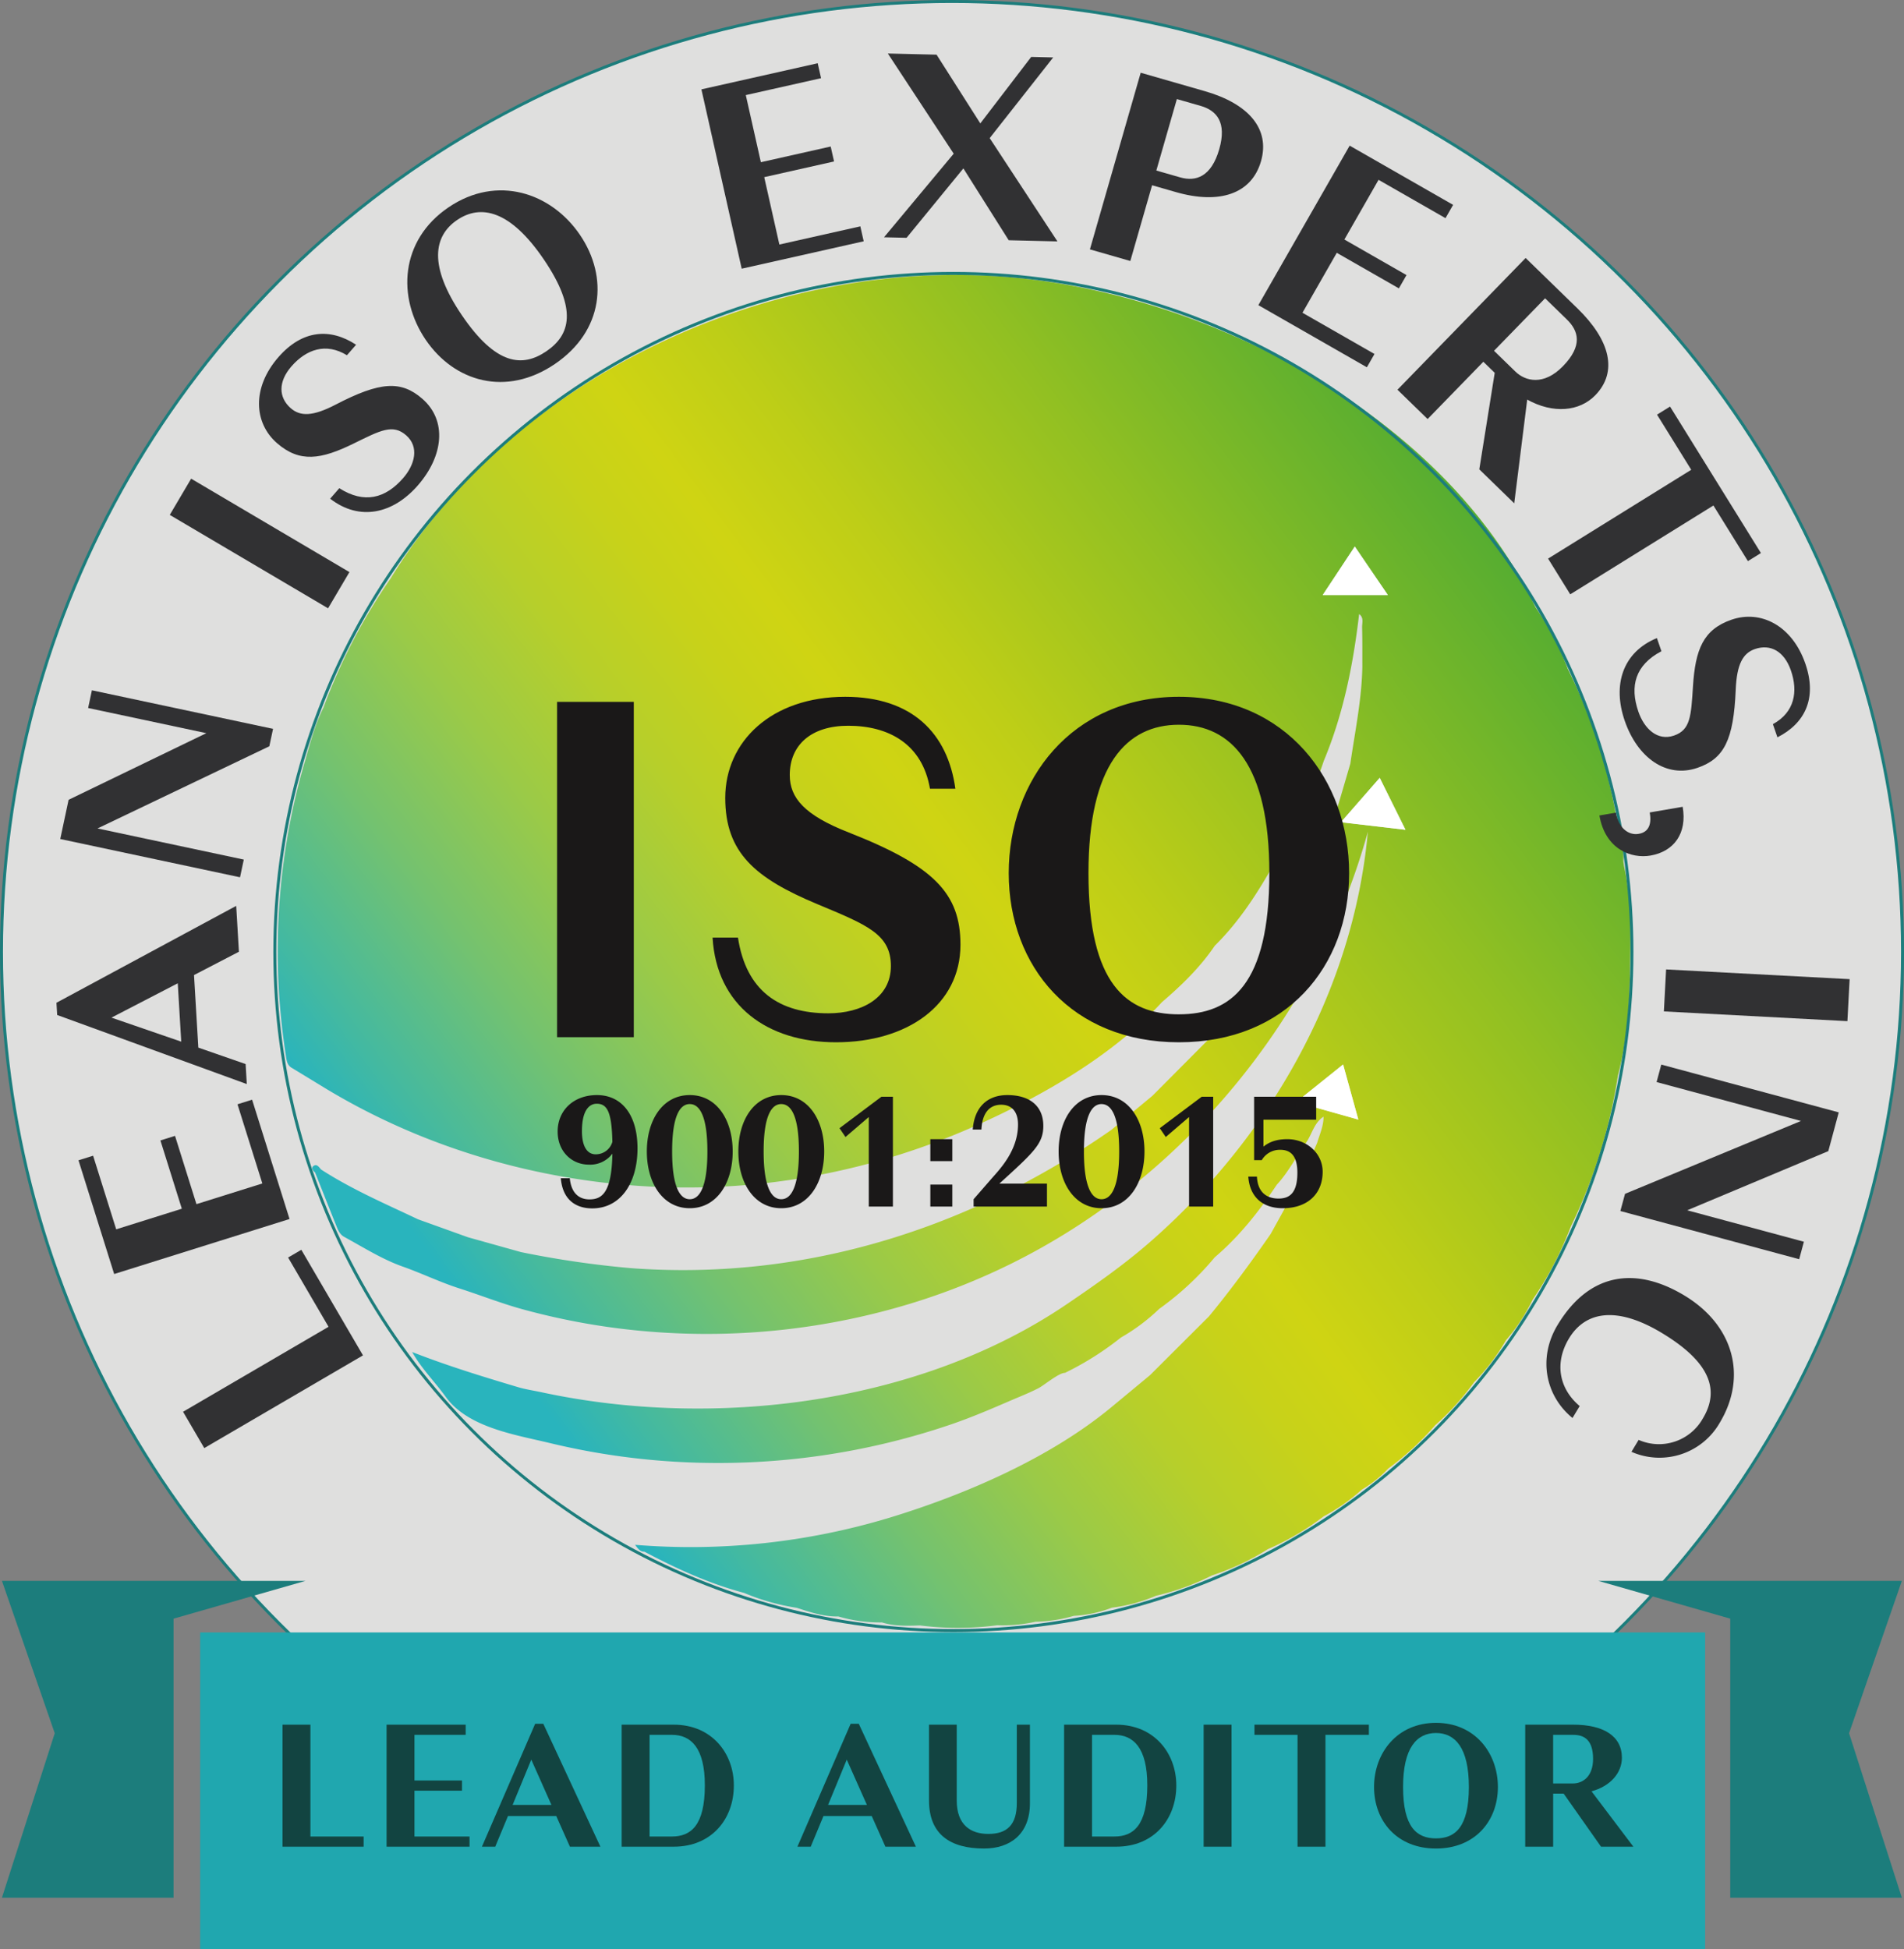 <svg xmlns="http://www.w3.org/2000/svg" xmlns:xlink="http://www.w3.org/1999/xlink" width="640.854" height="656.075" viewBox="0 0 640.854 656.075"><rect x="0" y="0" width="640.854" height="656.075" fill="#808080" stroke="none"/><defs><linearGradient id="a" x1="0.14" y1="0.768" x2="0.943" y2="0.169" gradientUnits="objectBoundingBox"><stop offset="0" stop-color="#29b4bd"/><stop offset="0.052" stop-color="#43b9a1"/><stop offset="0.159" stop-color="#74c26f"/><stop offset="0.261" stop-color="#9bca47"/><stop offset="0.353" stop-color="#b7cf2a"/><stop offset="0.433" stop-color="#c8d219"/><stop offset="0.491" stop-color="#cfd413"/><stop offset="0.577" stop-color="#bece17"/><stop offset="0.746" stop-color="#92c022"/><stop offset="0.98" stop-color="#4daa33"/><stop offset="1" stop-color="#47a835"/></linearGradient></defs><g transform="translate(0.654 0.5)"><circle cx="319.927" cy="319.927" r="319.927" transform="translate(-0.153)" fill="#dfdfde" stroke="#1c7d7c" stroke-miterlimit="10" stroke-width="1"/><g transform="translate(-68.154 -524.978)"><rect width="455.36" height="455.36" transform="translate(161 617)" fill="none"/><g transform="translate(161 617)"><path d="M489.186,231.924l-.2-1.672a29.171,29.171,0,0,0-1.813-11.3,180.636,180.636,0,0,0-16.866-53.244,100.134,100.134,0,0,0-10.883-20.77C428.109,78.971,345.231,36.868,275.145,33.338c-77.17-3.887-160.023,35.019-201.009,101.811a196.1,196.1,0,0,0-22.672,43.565c-2.928,5.842-4.522,12.158-6.327,18.372A227.337,227.337,0,0,0,38.859,296.1c.225,1.472.41,2.939,1.874,3.824,3.6,2.174,7.187,4.373,10.78,6.563,44.233,26.956,97.887,38.1,149.3,32.208a239.64,239.64,0,0,0,70.9-19.581c22.1-9.946,45.428-23.293,61.992-41.291,6.627-5.665,12.846-11.712,17.77-18.971,7.633-7.536,13.514-16.359,18.818-25.606A152.65,152.65,0,0,0,388.133,196.7c6.627-15.849,9.929-32.5,11.92-49.468,1.68,1.2.965,2.992,1.007,4.525.114,4.414.064,8.831.078,13.248-.216,11-2.47,21.752-4.048,32.587-3.616,12.311-7.043,24.685-11.9,36.594a336.818,336.818,0,0,1-17.088,31.6c-6.069,8.407-12.128,16.822-18.857,24.721q-9.366,9.416-18.73,18.827l-13.85,11.5c-47.7,33.3-103.324,50.921-161.853,46.526a325.854,325.854,0,0,1-36.846-5.385l-17.84-4.991-16.805-6.039c-11.066-5.251-22.345-10.09-32.671-16.78-.729-.829-1.472-2.1-2.692-1.068-.593.5-.08,1.528.685,2.055,2.36,5.942,4.7,11.895,7.093,17.823.6,1.5,1.142,3.022,2.767,3.907,6.466,3.521,12.691,7.508,19.686,9.979,6.424,2.271,12.494,5.243,19,7.325,7.045,2.257,13.888,4.977,21.039,6.954a231.763,231.763,0,0,0,43.6,7.636,235.961,235.961,0,0,0,87.645-9.6,223.7,223.7,0,0,0,32.937-13.048c58.274-28.653,103.3-83.034,120.584-145.628-4.852,53.616-33.386,103.385-73.7,138.4-8.723,7.575-18.075,14.11-27.613,20.587-49.867,33.852-119.015,42.117-176.926,29.635-2.554-.549-5.271-.943-7.777-1.689-11.986-3.568-23.939-7.24-35.662-11.834,3.189,5.654,7.667,10.048,11.285,15.07,7.495,10.4,23.479,12.768,35.125,15.585a239.674,239.674,0,0,0,45.192,6.427,242.917,242.917,0,0,0,90-12.79c6.7-2.3,13.159-5.068,19.636-7.866,3.2-1.381,6.41-2.629,9.516-4.223,2.063-1.059,6.851-5.193,9-5.193a102.182,102.182,0,0,0,18.813-11.884,65.208,65.208,0,0,0,12.882-9.649,99.66,99.66,0,0,0,18.71-17.374c8.26-7.02,14.889-15.433,20.862-24.408,3.932-4.251,6.521-9.433,9.835-14.11,2.041-2.886,2.678-6.71,5.9-8.792.036,3.105-1.275,5.884-2.132,8.773-4.5,10.614-10.087,20.676-15.68,30.735-6.585,9.491-13.412,18.8-20.759,27.716q-9.915,9.886-19.828,19.775l-13.034,10.8c-20.648,17.1-49.088,29.4-74.724,37.2a231.5,231.5,0,0,1-85.557,9.108c1.284,1.827,2.049,2.357,3.136,2.307,10.744,5.681,21.749,10.736,33.547,13.866a73.708,73.708,0,0,0,17.729,5.019c4.567,1.492,9.125,3.017,14.024,2.917a49.76,49.76,0,0,0,14.659,2.007c4.2,1.3,8.509,1.17,12.824,1.015a100.83,100.83,0,0,0,25.994-.067,50.455,50.455,0,0,0,12.885-1.189,49.022,49.022,0,0,0,12.857-1.974,42.25,42.25,0,0,0,12.854-2.759,54.257,54.257,0,0,0,14.828-4.007,84.292,84.292,0,0,0,18.816-6.832,84.75,84.75,0,0,0,18.829-8.853A89.643,89.643,0,0,0,388.1,450.923a63.467,63.467,0,0,0,12.84-9,40.1,40.1,0,0,0,8.914-7.1,98.168,98.168,0,0,0,15.832-14.62,89.733,89.733,0,0,0,13.07-14.46,70.386,70.386,0,0,0,10.725-14.113,62.12,62.12,0,0,0,8.986-13.672,117.688,117.688,0,0,0,12.871-24.674,176.9,176.9,0,0,0,15.8-50.638c2.875-10.994,3.846-22.259,4.048-33.539C491.41,256.69,491.923,244.2,489.186,231.924ZM396.55,316.461c-2.315-.652-4.655-1.311-7.109-2l-10.553-2.975,15.777-12.666c.848,3.094,1.592,5.789,2.282,8.3l2.845,10.256Zm2.321-175.645H387.805c3.7-5.606,6.752-10.215,10.786-16.323,1.852,2.723,3.463,5.093,4.969,7.306l6.164,9.017H398.871Zm13.414,78.62c-2.407-.28-4.838-.566-7.389-.862l-10.974-1.284c4.486-5.129,8.177-9.347,13.065-14.934,1.439,2.914,2.7,5.451,3.868,7.819l4.8,9.657Z" transform="translate(-36.094 -33.072)" fill="url(#a)"/><path d="M173.729,66.045,162.942,82.366H184.86Z" transform="translate(188.769 25.378)" fill="#fff"/><path d="M178.211,94.126l-13.063,14.933,21.734,2.542Z" transform="translate(192.681 75.159)" fill="#fff"/><path d="M175.5,128.915,159.726,141.58l20.9,5.894Z" transform="translate(183.069 136.829)" fill="#fff"/></g></g><circle cx="228.392" cy="228.392" r="228.392" transform="translate(91.846 91.522)" fill="none" stroke="#1c7d7c" stroke-miterlimit="10" stroke-width="1"/><g transform="translate(18.347 17.51)"><path d="M1174.646,2341.284l-7.138-12.223,48.969-28.6-13.614-23.312,4.452-2.6,20.752,35.533Z" transform="translate(-1124.894 -1871.911)" fill="#313133"/><path d="M1139.912,2276.37l-12.008-38.275,4.918-1.542,7.772,24.772,22.09-6.93-7.21-22.983,4.918-1.543,7.21,22.984,22.179-6.959-8.361-26.65,4.919-1.543,12.6,40.155Z" transform="translate(-1120.485 -1865.582)" fill="#313133"/><path d="M1165.856,2167.578l1.452,24.42,15.915,5.534.4,6.736L1119.8,2181.02l-.244-4.117,60.5-32.608.917,15.438Zm-27.786,14.328,23.484,8.088-1.167-19.649Z" transform="translate(-1119.556 -1857.411)" fill="#313133"/><path d="M1191.368,2081.488l-57.829,27.656,49.233,10.479-1.268,5.959-60.51-12.88,2.81-13.2,46.365-22.428-39.789-8.469,1.268-5.959,60.968,12.977Z" transform="translate(-1119.716 -1848.322)" fill="#313133"/><path d="M1222.946,2013.942l-7.193,12.188-53.278-31.439,7.193-12.19Z" transform="translate(-1124.333 -1839.401)" fill="#313133"/><path d="M1206.969,1952.687c3.18,2.772,7.368,2.816,15.128-1.236,15.01-7.8,22.028-8.152,29.163-1.931,8.337,7.268,7.159,19.174-1.524,29.135-8.315,9.537-19.561,12.168-29.52,4.481l3.08-3.534c8.4,5.336,15.515,3.455,21.489-3.4,4-4.592,5.456-10.538,1-14.418s-8.616-1.668-17.55,2.731c-11.118,5.478-18.283,6.566-25.913-.086-7.842-6.837-8.455-18.686.476-28.929,8.13-9.326,17.528-9.836,26.153-4.183l-3.08,3.533c-7.141-4.361-13.75-1.915-18.677,3.737C1202.7,1943.745,1202.8,1949.054,1206.969,1952.687Z" transform="translate(-1128.096 -1833.296)" fill="#313133"/><path d="M1258.6,1923.557c-9.631-14.191-8.645-33.436,7.718-44.54s34.611-4.912,44.241,9.281c9.683,14.269,7.908,32.35-8.455,43.455S1268.287,1937.826,1258.6,1923.557Zm39.784-27c-11.21-16.518-21.182-18.7-29.171-13.278s-9.646,15.5,1.563,32.013c11.525,16.984,20.447,17.612,28.434,12.192S1309.913,1913.543,1298.387,1896.559Z" transform="translate(-1134.348 -1827.247)" fill="#313133"/><path d="M1363.831,1833.955l39.14-8.792,1.13,5.03-25.331,5.69,5.074,22.589,23.5-5.28,1.13,5.03-23.5,5.279,5.095,22.68,27.252-6.122,1.13,5.03-41.062,9.225Z" transform="translate(-1146.747 -1821.887)" fill="#313133"/><path d="M1459.7,1860.148l-19.122,23.357-7.59-.181,23.454-28.129-22.165-33.718,16.4.392L1465.4,1845l17.127-22.373,7.4.176-21.369,27.147,22.8,34.765-16.4-.392Z" transform="translate(-1154.445 -1821.477)" fill="#313133"/><path d="M1531.9,1866.627l-7.329,25.493-13.6-3.91,17.094-59.453,21.619,6.216c14.684,4.222,22.008,12.667,18.874,23.567-3.159,10.989-13.955,14.615-28.638,10.394Zm8.34-29.006-6.915,24.052,8.017,2.3c5.315,1.528,10.494-.2,13.162-9.48,2.615-9.1-.931-13.043-6.246-14.572Z" transform="translate(-1163.126 -1822.287)" fill="#313133"/><path d="M1605.5,1856.371l34.817,19.931-2.561,4.474-22.533-12.9-11.5,20.092,20.906,11.968-2.561,4.474-20.906-11.967-11.548,20.174,24.241,13.877-2.561,4.475-36.525-20.909Z" transform="translate(-1170.227 -1825.361)" fill="#313133"/><path d="M1660.187,1937.572l-3.83-3.725-18.758,19.28-10.144-9.87,43.138-44.337,17.465,16.994c10.951,10.654,13.681,21.288,5.969,29.215-5.294,5.441-14.163,6.359-23.046,1.377l.134.131-4.361,34.858L1655,1970.056Zm16.955-25.088-17.19,17.668,7.188,6.994c3.359,3.268,9.544,4.841,16.016-1.81,6.732-6.919,5.272-11.871,1.308-15.727Z" transform="translate(-1176.092 -1830.098)" fill="#313133"/><path d="M1740.144,1988.487l-48.183,29.9-7.46-12.026,48.182-29.895-11.513-18.557,4.379-2.718,30.587,49.3-4.379,2.718Z" transform="translate(-1182.442 -1836.361)" fill="#313133"/><path d="M1757.14,2045.66c-3.989,1.375-6.115,4.984-6.47,13.733-.716,16.9-3.912,23.162-12.862,26.247-10.457,3.605-20.192-3.35-24.5-15.845-4.123-11.963-.8-23.024,10.832-27.827l1.528,4.43c-8.816,4.625-10.729,11.73-7.766,20.326,1.986,5.76,6.417,9.984,12,8.059s5.742-6.639,6.382-16.577c.792-12.369,3.421-19.125,12.991-22.425,9.837-3.39,20.416,1.984,24.845,14.834,4.033,11.7-.209,20.1-9.41,24.76l-1.527-4.431c7.339-4.018,8.513-10.965,6.07-18.055C1767.019,2046.419,1762.369,2043.858,1757.14,2045.66Z" transform="translate(-1185.46 -1845.221)" fill="#313133"/><path d="M1720.885,2108.671l11.083-1.909c1.544,8.959-2.924,15.056-10.867,16.424-6.375,1.1-15.19-2.045-17.162-13.5l5.543-.955c.858,4.989,4.094,7.76,7.7,7.14S1721.506,2112.274,1720.885,2108.671Z" transform="translate(-1184.606 -1853.233)" fill="#313133"/><path d="M1728.356,2182.495l.749-14.131,61.772,3.275-.749,14.133Z" transform="translate(-1187.324 -1860.091)" fill="#313133"/><path d="M1713.447,2247.9l59.219-24.524-48.6-13.093,1.584-5.883,59.731,16.092-3.511,13.032-47.5,19.917,39.277,10.581-1.584,5.883-60.183-16.214Z" transform="translate(-1185.491 -1864.102)" fill="#313133"/><path d="M1722.668,2303.7c-15.5-9.318-25.857-7.012-31.218,1.9-4.974,8.274-3.294,16.939,3.614,22.731l-2.415,4.017c-9.172-7.482-11.669-20.247-5.054-31.252,10.72-17.833,26.427-19.766,42.653-10.011,16.79,10.093,21.244,27.423,11.972,42.847a23.372,23.372,0,0,1-29.729,9.8l2.415-4.016a16.942,16.942,0,0,0,21.625-7.232C1741.941,2323.487,1739.778,2313.986,1722.668,2303.7Z" transform="translate(-1182.372 -1873.103)" fill="#313133"/></g><path d="M1201.166,2399.93h-102.2l17.774,51.286-17.774,55.357h57.764v-93.921" transform="translate(-1098.967 -1868.357)" fill="#1c7d7c"/><path d="M1703.546,2399.93h102.2l-17.774,51.286,17.774,55.357h-57.764v-93.921" transform="translate(-1166.265 -1868.357)" fill="#1c7d7c"/><rect width="506.551" height="106.642" transform="translate(66.721 548.933)" fill="#20a7af"/><g transform="translate(94.434 579.358)"><path d="M1205.23,2454.4h9.394v37.64h17.917v3.422H1205.23Z" transform="translate(-1205.23 -2453.779)" fill="#124441"/><path d="M1244.639,2454.4h26.628v3.421h-17.234v15.367h15.99v3.422h-15.99v15.429h18.541v3.422h-27.934Z" transform="translate(-1209.617 -2453.779)" fill="#124441"/><path d="M1305.768,2485.1h-16.239l-4.293,10.327h-4.48l17.918-41.372h2.739l19.223,41.372h-10.264Zm-8.4-18.977-6.284,15.243h13.066Z" transform="translate(-1213.637 -2453.74)" fill="#124441"/><path d="M1333.677,2454.4h17.544c12.753,0,20.219,9.581,20.219,20.468,0,11.262-7.466,20.594-20.219,20.594h-17.544Zm9.4,3.421v34.218h7.527c6.346,0,11.074-3.671,11.074-17.233,0-12.692-4.728-16.985-11.074-16.985Z" transform="translate(-1219.528 -2453.779)" fill="#124441"/><path d="M1425.255,2485.1h-16.238l-4.292,10.327h-4.48l17.918-41.372h2.738l19.224,41.372H1429.86Zm-8.4-18.977-6.284,15.243h13.066Z" transform="translate(-1226.938 -2453.74)" fill="#124441"/><path d="M1479.637,2454.4h4.418v26.44c0,10.329-6.595,15.243-15.429,15.243-11.26,0-18.54-4.667-18.54-16.176V2454.4h9.332v25.508c0,8.274,4.729,11.261,10.638,11.261,6.346,0,9.581-3.111,9.581-10.391Z" transform="translate(-1232.486 -2453.779)" fill="#124441"/><path d="M1501.255,2454.4H1518.8c12.752,0,20.219,9.581,20.219,20.468,0,11.262-7.467,20.594-20.219,20.594h-17.545Zm9.4,3.421v34.218h7.527c6.346,0,11.074-3.671,11.074-17.233,0-12.692-4.728-16.985-11.074-16.985Z" transform="translate(-1238.182 -2453.779)" fill="#124441"/><path d="M1563.5,2495.464H1554.1V2454.4h9.393Z" transform="translate(-1244.065 -2453.779)" fill="#124441"/><path d="M1597.244,2457.824v37.64h-9.394v-37.64h-14.5V2454.4h38.51v3.421Z" transform="translate(-1246.207 -2453.779)" fill="#124441"/><path d="M1618.643,2475.29c0-11.386,7.715-21.589,20.842-21.589s20.842,10.2,20.842,21.589c0,11.447-7.715,20.718-20.842,20.718S1618.643,2486.737,1618.643,2475.29Zm31.916,0c0-13.252-4.666-18.167-11.075-18.167s-11.074,4.915-11.074,18.167c0,13.624,4.666,17.3,11.074,17.3S1650.559,2488.914,1650.559,2475.29Z" transform="translate(-1251.249 -2453.701)" fill="#124441"/><path d="M1688.843,2477.608H1685.3v17.856H1675.9V2454.4h16.175c10.142,0,16.362,3.794,16.362,11.136,0,5.04-3.795,9.581-10.327,11.322h.125l14.06,18.6h-10.887Zm-3.547-19.784v16.362h6.657c3.111,0,6.781-2.115,6.781-8.275,0-6.407-2.986-8.087-6.657-8.087Z" transform="translate(-1257.623 -2453.779)" fill="#124441"/></g><g transform="translate(-13.639 15.57)"><path d="M-103.54-112.86h-25.821V0h25.821Zm72.162,8.037c13.68,0,24.966,6.156,27.531,21.2H4.7C2.137-102.258-9.833-114.57-32.4-114.57c-24.8,0-40.356,15.048-40.356,34.029,0,18.468,10.089,27.018,30.951,35.739,16.758,7.011,24.8,10.089,24.8,20.862s-9.918,15.9-21.033,15.9c-16.587,0-27.7-7.524-30.438-25.479h-8.55C-75.668-10.6-58.568,1.71-35.483,1.71c24.111,0,41.895-12.654,41.895-32.832,0-17.271-8.892-26.505-37.62-37.791-14.877-5.814-19.836-11.628-19.836-19.323C-51.044-98.325-43.862-104.823-31.379-104.823ZM79.942,1.71c36.081,0,57.285-25.479,57.285-56.943,0-31.293-21.2-59.337-57.285-59.337S22.657-86.526,22.657-55.233C22.657-23.769,43.861,1.71,79.942,1.71Zm0-9.405C62.329-7.7,49.5-17.784,49.5-55.233c0-36.423,12.825-49.932,30.438-49.932S110.38-91.656,110.38-55.233C110.38-17.784,97.555-7.7,79.942-7.7Z" transform="translate(329.847 333.022)" fill="#1a1818"/><path d="M-116.4-17.584c-2.8,0-4.592-2.632-4.592-7.784,0-7.112,2.52-9.24,4.984-9.24,3.584,0,5.04,2.912,5.264,12.824A5.787,5.787,0,0,1-116.4-17.584Zm-1.12,18.2c9.408,0,15.232-8.344,15.232-20.216,0-11.2-5.264-17.92-13.664-17.92-7.784,0-13.216,5.1-13.216,12.264,0,6.832,4.872,11.144,10.472,11.144a9.318,9.318,0,0,0,7.952-3.7c-.224,13.272-3.584,15.4-7.728,15.4-3.3,0-6.1-1.9-6.608-7.112H-128.1C-127.484-2.184-122.948.616-117.516.616ZM-84.7.56c9.072,0,14.448-8.456,14.448-19.1S-75.628-37.52-84.7-37.52s-14.448,8.344-14.448,18.984S-93.772.56-84.7.56Zm0-35.056c3.36,0,5.936,4.144,5.936,15.96S-81.34-2.464-84.7-2.464s-5.936-4.256-5.936-16.072S-88.06-34.5-84.7-34.5ZM-53.9.56c9.072,0,14.448-8.456,14.448-19.1S-44.828-37.52-53.9-37.52s-14.448,8.344-14.448,18.984S-62.972.56-53.9.56Zm0-35.056c3.36,0,5.936,4.144,5.936,15.96S-50.54-2.464-53.9-2.464s-5.936-4.256-5.936-16.072S-57.26-34.5-53.9-34.5ZM-24.444,0h8.12V-36.96h-3.864L-34.3-26.376l2.016,2.968,7.84-6.72Zm20.72-15.288H3.668V-22.68H-3.724ZM-3.724,0H3.668V-7.392H-3.724ZM35.532,0V-7.728H19.516C31.052-18.256,34.3-21.112,34.3-27.16c0-6.5-4.368-10.36-12.1-10.36-7.112,0-11.144,4.48-11.648,11.592h2.912c.28-5.6,2.744-8.344,6.664-8.344,3.3,0,5.656,2.072,5.656,6.664,0,8.736-6.1,15.008-8.9,18.2L10.836-2.464V0ZM53.9.56c9.072,0,14.448-8.456,14.448-19.1S62.972-37.52,53.9-37.52,39.452-29.176,39.452-18.536,44.828.56,53.9.56Zm0-35.056c3.36,0,5.936,4.144,5.936,15.96S57.26-2.464,53.9-2.464,47.964-6.72,47.964-18.536,50.54-34.5,53.9-34.5ZM83.356,0h8.12V-36.96H87.612L73.5-26.376l2.016,2.968,7.84-6.72Zm31.528.56c8.512,0,13.44-4.984,13.44-12.264,0-6.216-5.376-10.976-11.872-10.976-3.976,0-6.328,1.12-8.064,2.52v-9.072H126.14V-36.96H105.252v21.336h2.576A7.019,7.019,0,0,1,114.1-19.1c3.976,0,5.712,2.744,5.712,7.672,0,6.5-2.3,8.736-6.328,8.736-4.312,0-7.056-2.408-7.28-7.392h-2.912C103.74-3.528,107.828.56,114.884.56Z" transform="translate(329.847 390.022)" fill="#1a1818"/></g></g></svg>